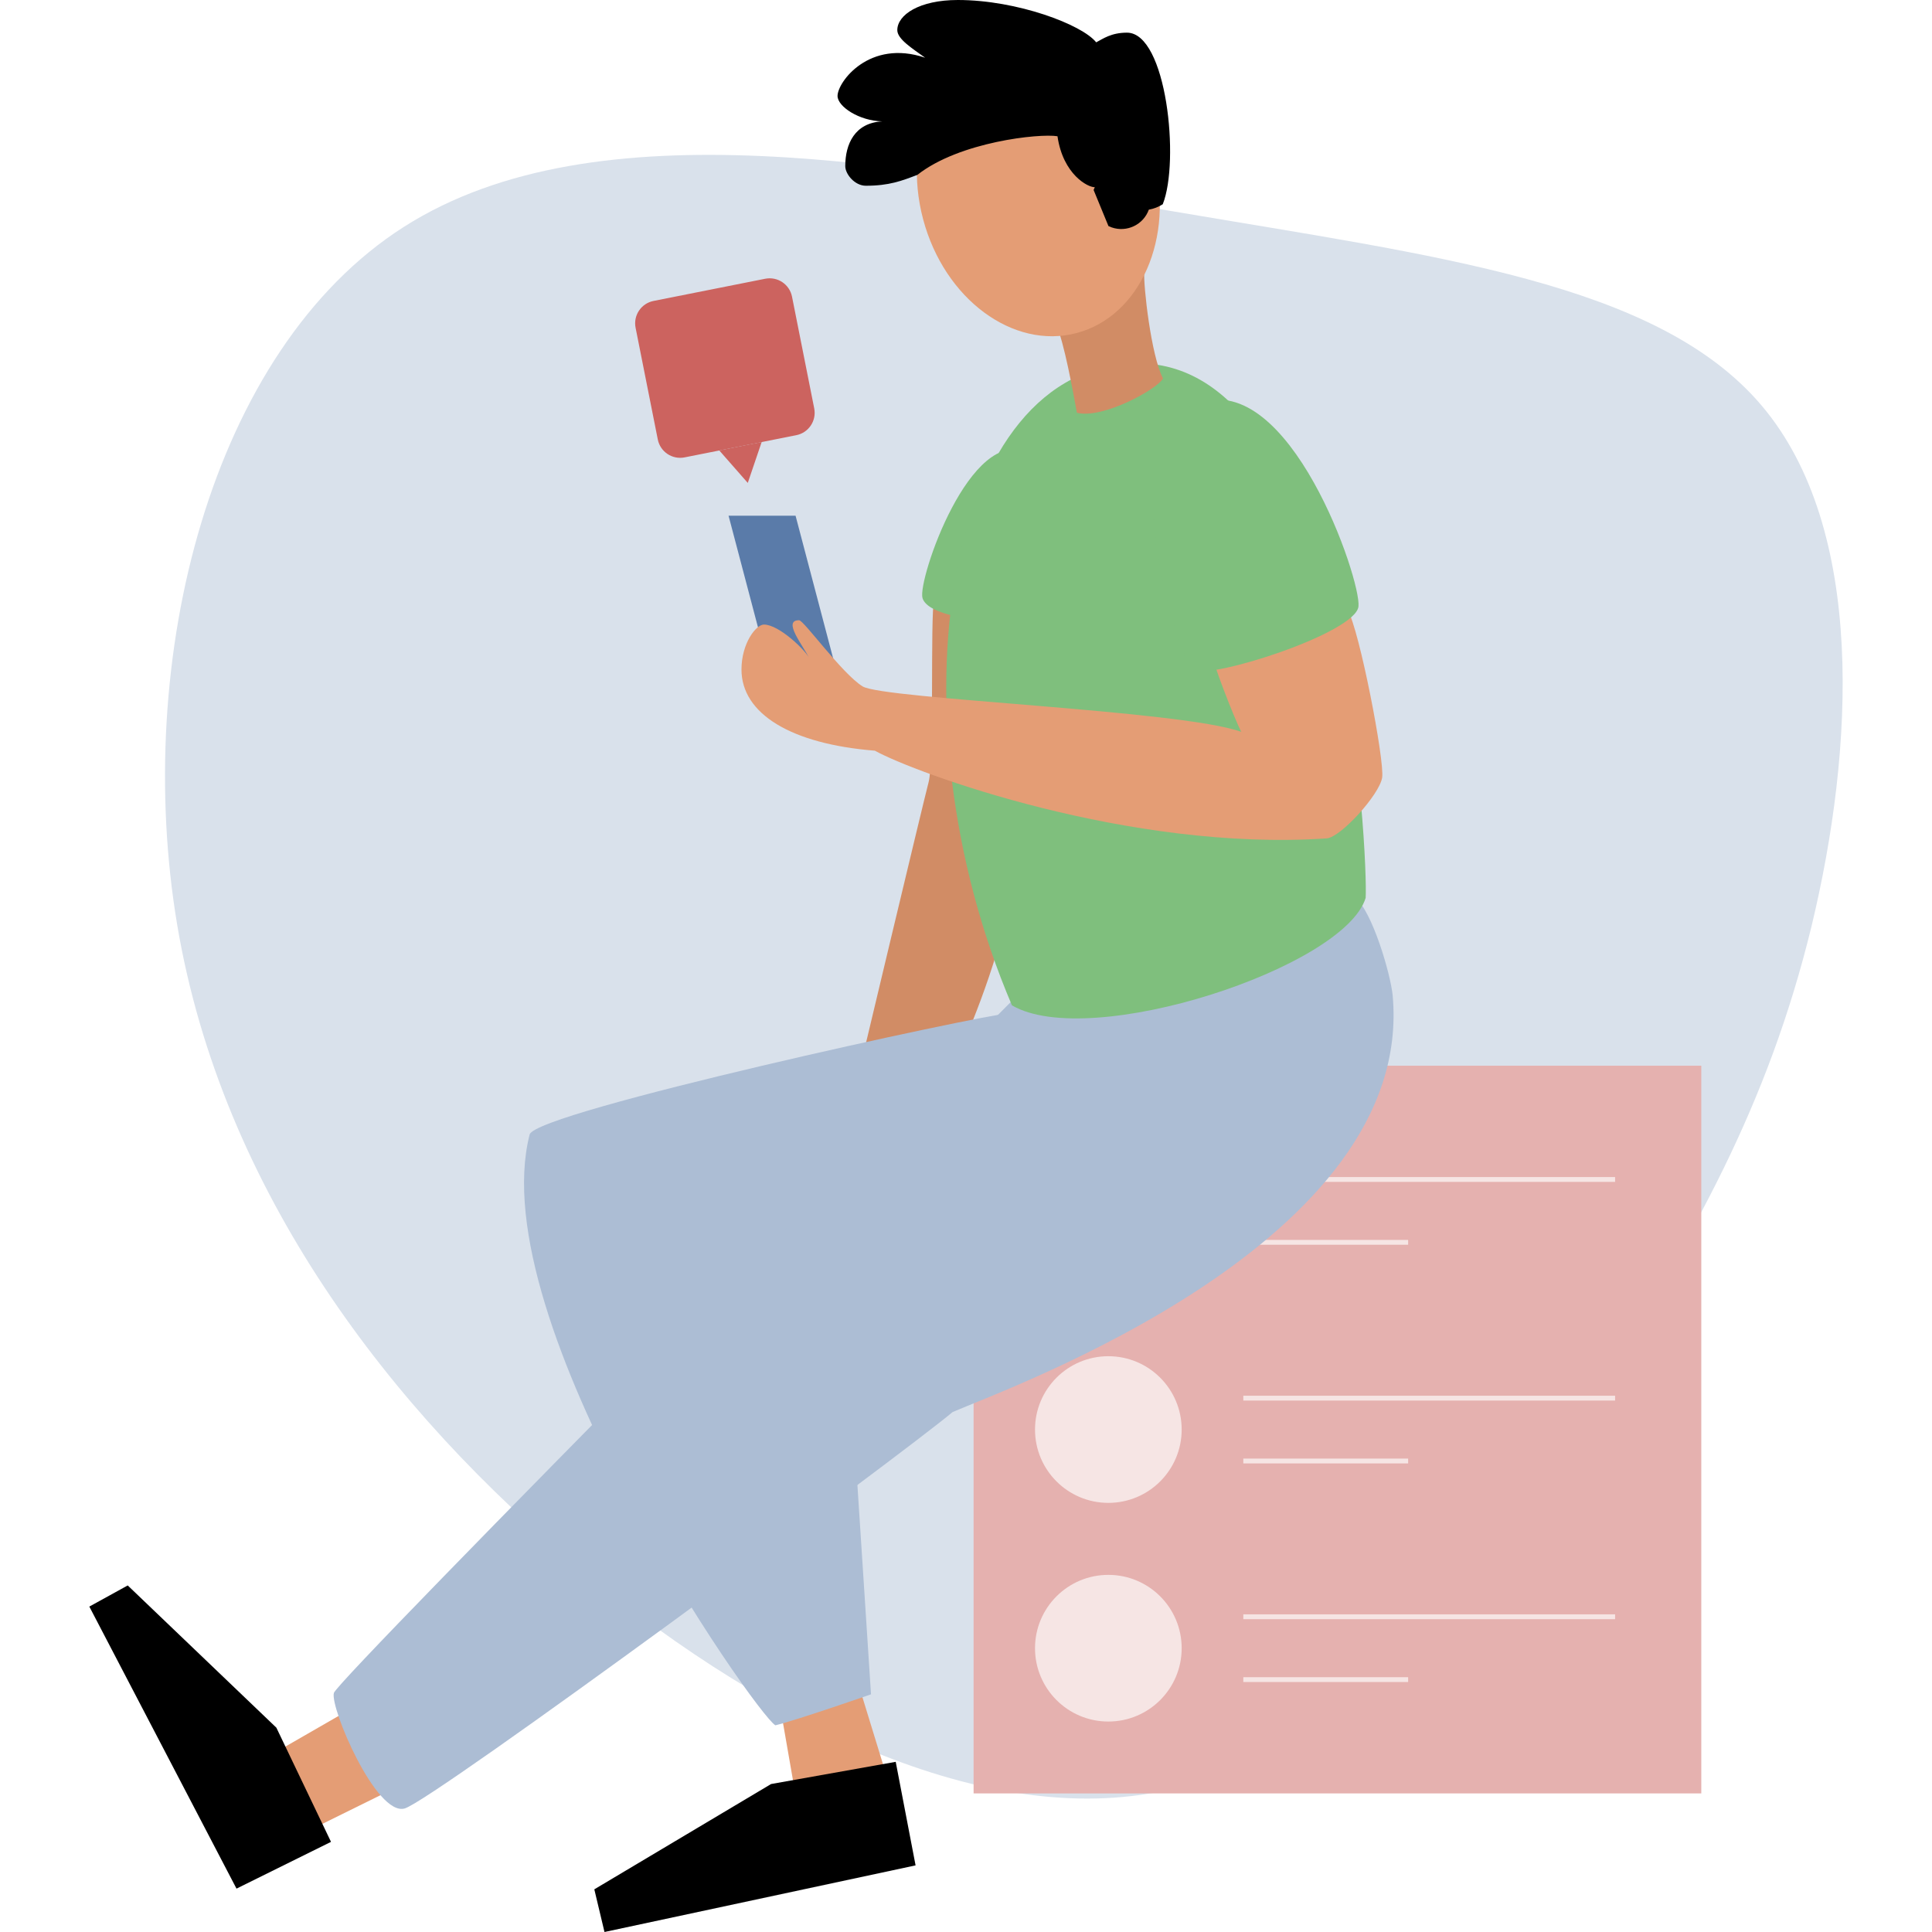 <?xml version="1.0" encoding="utf-8"?>
<!-- Generator: Adobe Illustrator 16.0.0, SVG Export Plug-In . SVG Version: 6.00 Build 0)  -->
<!DOCTYPE svg PUBLIC "-//W3C//DTD SVG 1.1//EN" "http://www.w3.org/Graphics/SVG/1.1/DTD/svg11.dtd">
<svg version="1.1" id="Layer_1" xmlns="http://www.w3.org/2000/svg" xmlns:xlink="http://www.w3.org/1999/xlink" x="0px" y="0px"
	 width="400px" height="400px" viewBox="0 0 400 400" enable-background="new 0 0 400 400" xml:space="preserve">
<title>social-feed-colour</title>
<g id="Layer_2">
	<g id="vector">
		<path fill="#D9E1EB" d="M364.742,83.983c21.6,25.528,19.146,71.186,10.308,107.814c-8.938,36.72-24.354,64.523-45.953,97.714
			c-21.6,33.193-49.364,71.855-86.109,80.793s-82.287-11.949-122.346-45.142c-40.058-33.192-74.726-78.875-83.952-133.661
			c-9.22-54.89,6.872-119.007,46.937-144.535s104.176-12.472,159.066-3.239C297.479,53.053,343.136,58.456,364.742,83.983z"/>
		<path fill="#D18C65" d="M193.396,123.974c-0.836,4.088,0.073,33.353-1.138,37.969s-14.647,61.031-14.647,61.031l21.372-5.907
			c0,0,7.493-16.467,10.21-31.293C211.583,172.724,211.24,124.201,193.396,123.974z"/>
		<polygon fill="#5A7BA9" points="172.65,136.895 158.782,136.895 150.841,106.775 164.714,106.775 		"/>
		<rect x="201.571" y="220.645" fill="#E5B1AF" width="150.663" height="150.662"/>
		<circle cx="229.471" cy="250.708" r="15.183"/>
		<line fill="none" stroke="#F6E5E4" stroke-miterlimit="10" x1="257.413" y1="244.198" x2="334.389" y2="244.198"/>
		<line fill="none" stroke="#F6E5E4" stroke-miterlimit="10" x1="257.413" y1="257.211" x2="291.54" y2="257.211"/>
		<line fill="none" stroke="#F6E5E4" stroke-miterlimit="10" x1="257.413" y1="289.469" x2="334.389" y2="289.469"/>
		<line fill="none" stroke="#F6E5E4" stroke-miterlimit="10" x1="257.413" y1="302.482" x2="291.54" y2="302.482"/>
		<line fill="none" stroke="#F6E5E4" stroke-miterlimit="10" x1="257.413" y1="334.734" x2="334.389" y2="334.734"/>
		<line fill="none" stroke="#F6E5E4" stroke-miterlimit="10" x1="257.413" y1="347.746" x2="291.54" y2="347.746"/>
		<circle fill="#F6E5E4" cx="229.471" cy="295.972" r="15.182"/>
		<circle fill="#F6E5E4" cx="229.471" cy="341.243" r="15.183"/>
		<polygon fill="#E49D75" points="57.731,362.389 71.899,354.231 80.861,370.643 64.357,378.794 		"/>
		<polygon fill="#E49D75" points="161.678,354.231 164.837,372.37 183.997,369.113 177.678,348.527 		"/>
		<path fill="#ACBDD4" d="M209.094,209.758c-5.643,0.308-98.231,20.414-99.436,25.128c-9.915,38.676,46.715,119.862,50.876,122.321
			c4.487-1.082,19.799-6.418,19.799-6.418l-3.516-54.135L209.094,209.758z"/>
		<polygon points="68.531,381.338 57.22,357.698 26.444,328.249 18.495,332.625 48.965,391.02 		"/>
		<polygon points="185.448,364.767 159.644,369.365 123.046,391.167 125.154,400 189.56,386.207 		"/>
		<path fill="#ACBDD4" d="M280.52,185.773c3.602,2.883,7.376,15.877,7.813,20.284c4.714,51.129-79.441,81.235-91.096,86.288
			c-11.063,9.251-107.567,80.394-113.45,82.078c-5.883,1.684-15.502-20.899-14.66-23.918
			c0.842-3.018,142.285-145.204,142.285-145.204L280.52,185.773z"/>
		<path fill="#7FBF7D" d="M212.85,93.738c-11.906-5.882-22.915,26.382-21.858,30.076c1.058,3.694,11.986,4.751,14.753,4.751
			C208.51,128.565,212.85,93.738,212.85,93.738z"/>
		<path fill="#7FBF7D" d="M235.679,75.23c43.457,0,47.558,103.604,47.065,110.672c-4.389,14.408-57.029,31.717-73.232,22.245
			C183.8,147.86,195.645,75.23,235.679,75.23z"/>
		<path fill="#E49D75" d="M279.031,126.31c2.429,4.143,7.653,31.14,7.131,34.662s-8.605,12.41-11.482,12.607
			c-40.9,2.778-85.262-13.566-93.554-18.157c-17.346-1.383-27.611-7.647-27.611-16.806c0-5.409,3-9.306,4.653-9.306
			c3.135,0,8.704,5.403,9.38,6.983c-1.353-2.778-5.594-7.88-2.103-7.88c0.972,0,8.852,11.015,13.13,13.689
			s66.022,4.917,78.402,9.417c-1.58-3.147-6.006-14.556-6.079-16.203C250.824,133.667,279.031,126.31,279.031,126.31z"/>
		<path fill="#CC635F" d="M135.301,62.309l23.127-4.596c2.558-0.508,5.042,1.153,5.551,3.71l4.596,23.126
			c0.508,2.558-1.153,5.042-3.71,5.551l-23.127,4.596c-2.557,0.508-5.042-1.153-5.55-3.71l-4.597-23.127
			C131.083,65.302,132.744,62.816,135.301,62.309z"/>
		<polygon fill="#CC635F" points="154.819,99.983 157.695,91.513 148.917,93.259 		"/>
		<path fill="#7FBF7D" d="M248.175,83.485c18.815-6.897,33.69,36.573,33.082,42.081s-30.733,15.152-34.127,13.16
			C243.738,136.734,229.526,90.32,248.175,83.485z"/>
		<path fill="#D18C65" d="M236.908,56.378c-0.203,2.612,1.389,17.211,3.878,21.975c-1.1,2.164-12.41,8.452-17.825,7.106
			c-0.737-4.045-2.698-14.906-4.303-18.213C221.554,65.733,236.908,56.378,236.908,56.378z"/>
		
			<ellipse transform="matrix(-0.257 -0.967 0.967 -0.257 232.386 257.09)" fill="#E49D75" cx="215.079" cy="39.161" rx="30.924" ry="24.673"/>
		<path d="M226.667,38.755c-1.364,0.074-6.57-2.582-7.726-10.548c-3.756-0.615-20.315,1.149-28.995,7.991
			c-3.214,1.229-5.82,2.256-10.683,2.256c-2.305,0-4.26-2.41-4.26-4.063c0-4.555,1.955-8.968,7.665-9.263
			c-4.807-0.104-9.263-3.073-9.263-5.262c0-2.907,6.607-11.826,18.133-7.917c-2.705-1.955-5.76-3.86-5.76-5.71
			C185.78,3.073,190.334,0,198.3,0c12.324,0,25.755,5.108,28.656,8.765c1.353-0.701,3.073-2.004,6.368-2.004
			c8.212,0,10.966,26.604,7.413,35.522c-0.88,0.565-1.864,0.948-2.896,1.125"/>
		<path d="M226.422,39.339c1.11-3.161,4.573-4.824,7.734-3.713s4.823,4.574,3.713,7.735s-4.573,4.823-7.734,3.713
			c-0.219-0.077-0.432-0.166-0.64-0.267"/>
	</g>
</g>
</svg>
